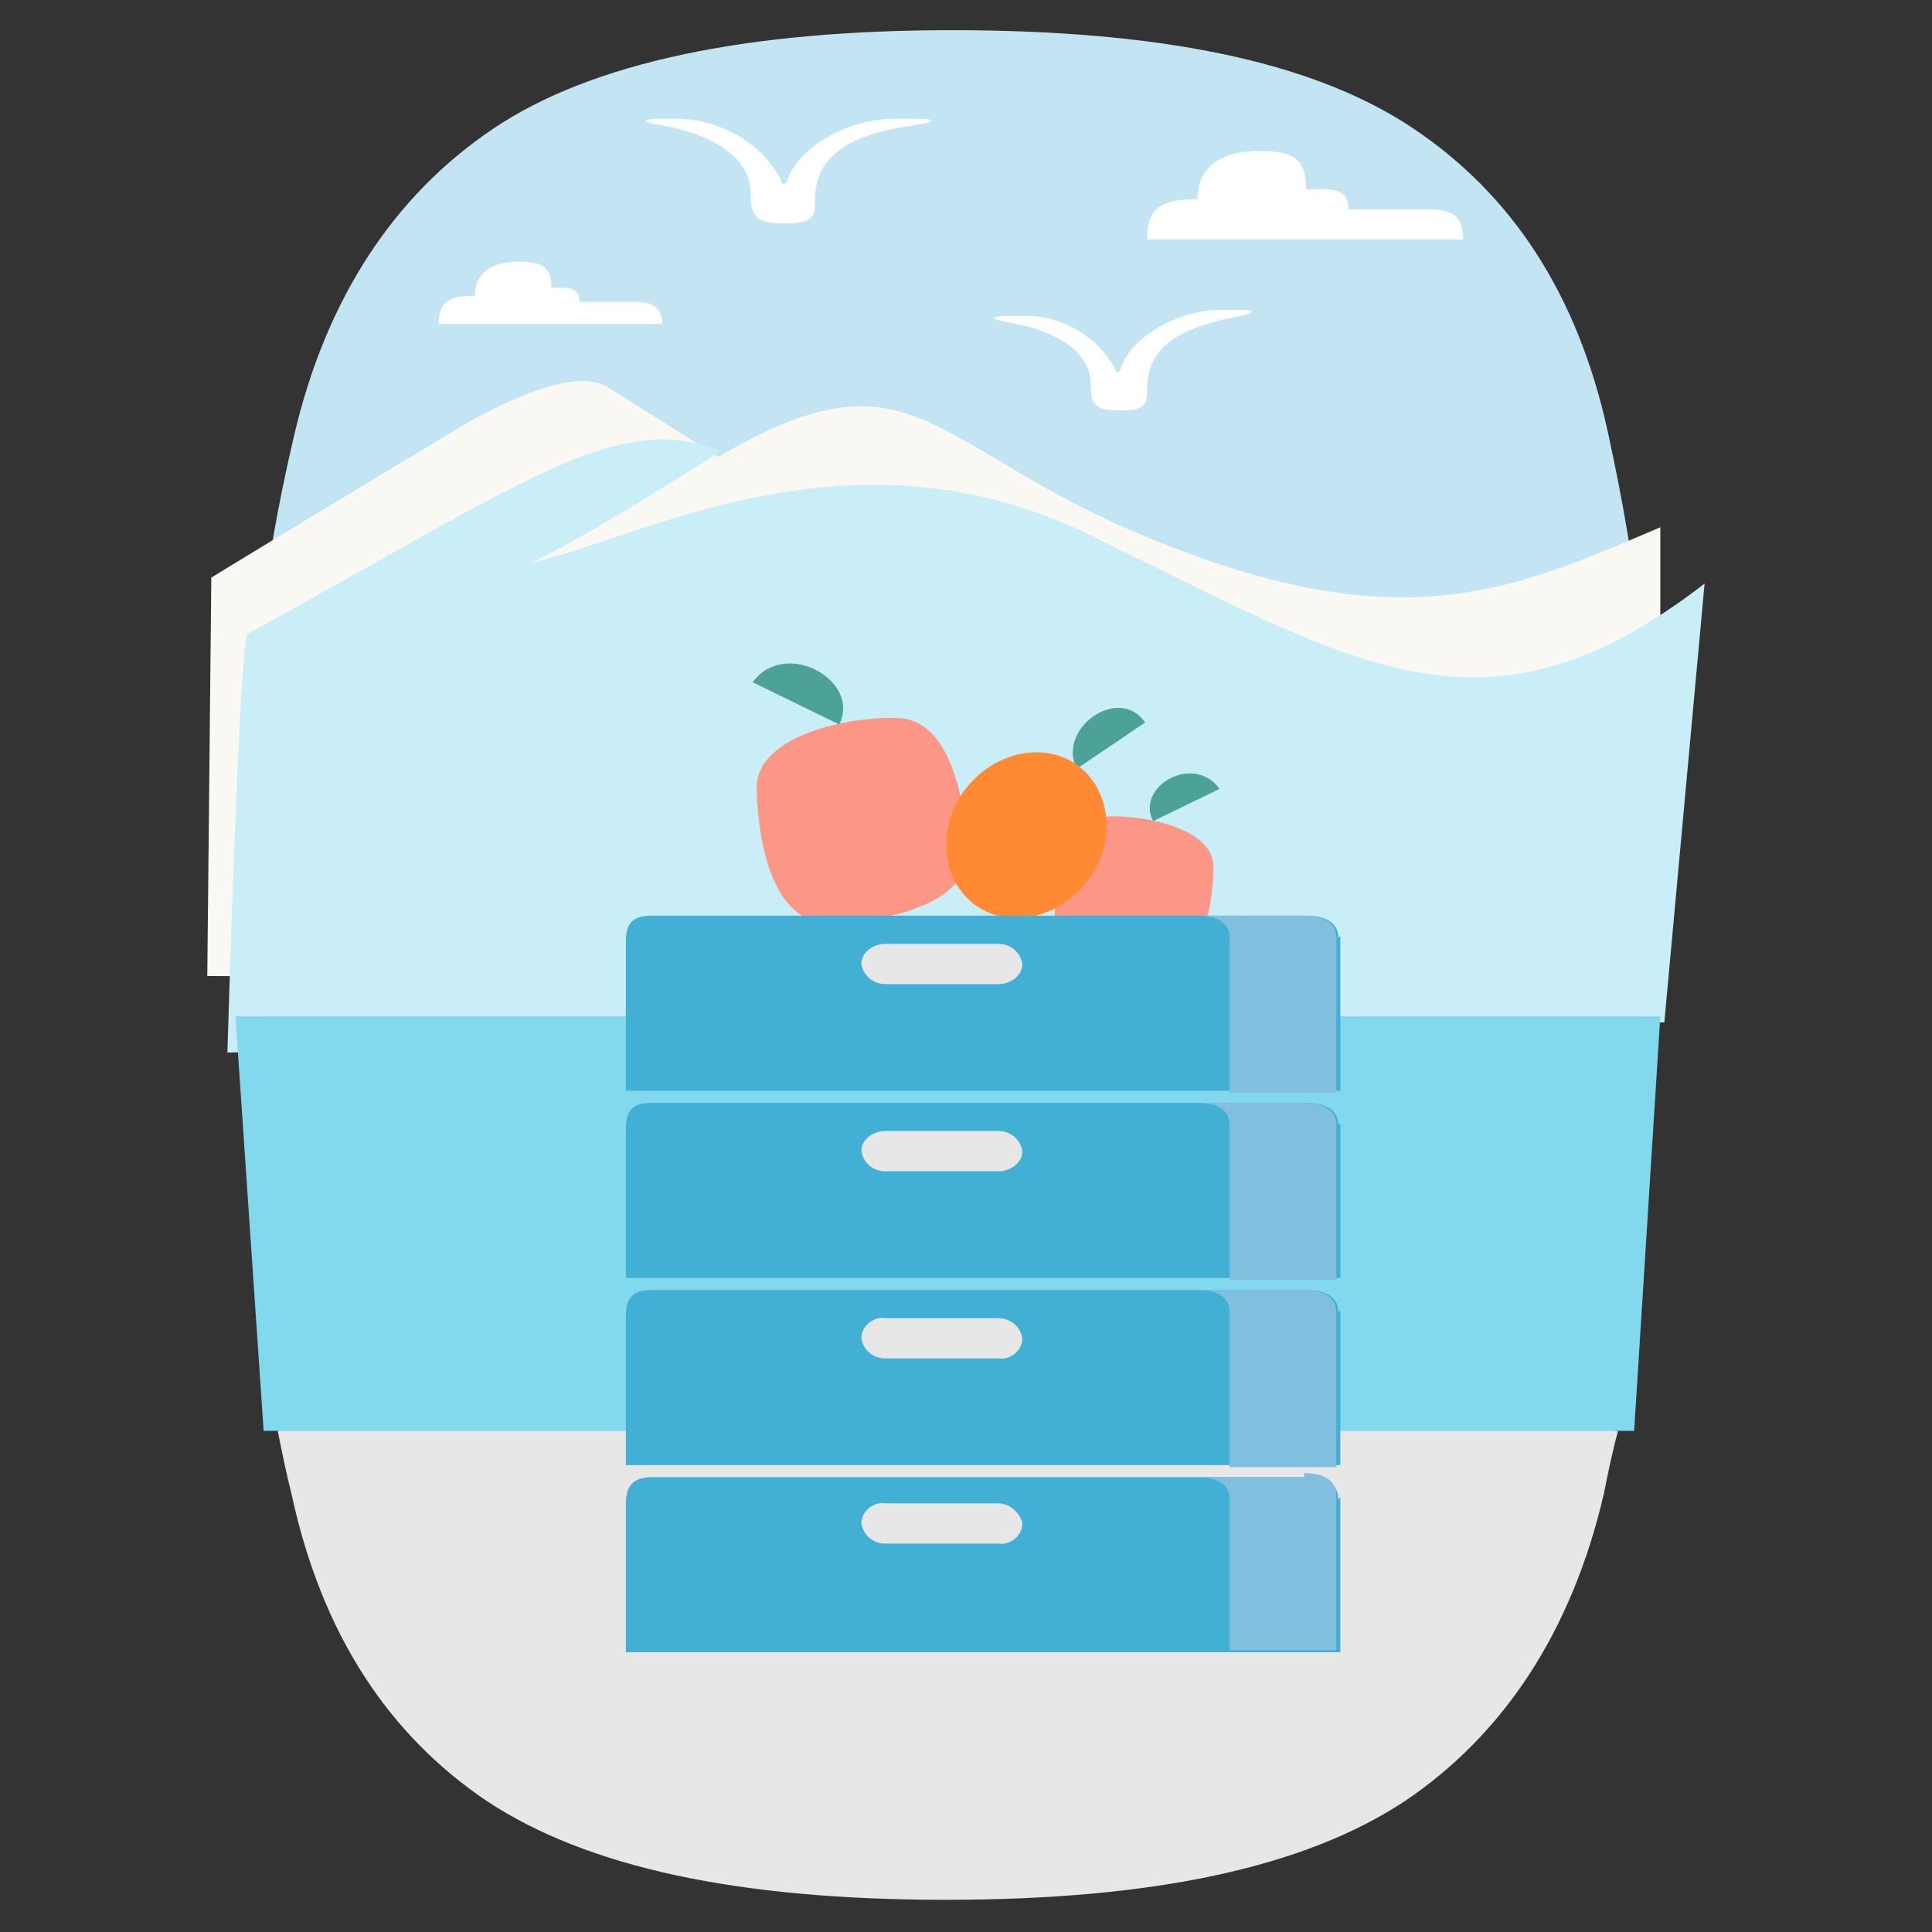 <?xml version="1.0" encoding="UTF-8"?>
<svg id="Layer_1" data-name="Layer 1" xmlns="http://www.w3.org/2000/svg" viewBox="0 0 96 96">
  <rect x="0" y="0" width="96" height="96" fill="#333333" stroke="none"/>
  <defs>
    <style>
      .cls-1 {
        fill: #fc9788;
      }

      .cls-2 {
        fill: #c3e4f3;
      }

      .cls-3 {
        fill: #4da298;
      }

      .cls-4 {
        fill: #f9f8f3;
      }

      .cls-5 {
        fill: #80bfde;
      }

      .cls-6 {
        fill: #e7e7e7;
      }

      .cls-7 {
        fill: #fff;
      }

      .cls-8 {
        fill: #c9eef7;
      }

      .cls-9 {
        fill: #42b0d5;
      }

      .cls-10 {
        fill: #82d8ec;
      }

      .cls-11 {
        fill: #ff8a33;
      }
    </style>
  </defs>
  <path class="cls-2" d="M82.2,47.1c0-12.7-.8-18.7-2.3-25.6s-4.8-11.9-9.8-15.2S57.5,1.5,47.3,1.5s-17.9,1.6-22.8,4.9c-4.9,3.3-8.3,8.4-9.9,15.3s-2.4,12.9-2.4,26.9.8,18.7,2.3,25.6c1.5,6.9,4.8,11.9,9.8,15.2,5,3.3,12.4,4.9,22.6,4.9s17.9-1.6,22.8-4.9c4.9-3.3,8.3-8.4,9.9-15.3s2.6-14.4,2.6-27Z"/>
  <path class="cls-7" d="M40.5,9.9c0,.8,0,1.2-1.5,1.2s-1.7-.4-1.7-1.5c0-2.1-2.6-3.1-4.6-3.4-1.1-.2-.5-.3,0-.3h1.1c2.1.1,4,1.2,5,3,0,.3.2.3.3.1.6-1.8,3.2-3.1,5.3-3.1h1.2c1.1,0,.7.2,0,.3-2.1.3-5.1.9-5.1,3.7Z"/>
  <path class="cls-7" d="M57,19.3c0,.7,0,1.1-1.3,1.1s-1.5-.3-1.5-1.3c0-1.9-2.3-2.8-4.2-3.1-1-.2-.5-.3,0-.3h1c1.8,0,3.5,1,4.4,2.6,0,.2.2.3.3,0,.5-1.6,2.9-2.9,4.9-2.9h1c1,0,.6.2,0,.3-1.9.4-4.6,1-4.6,3.6Z"/>
  <path class="cls-6" d="M24.2,89.5c5,3.3,12.5,4.9,22.8,4.9s17.8-1.6,22.8-4.9c4.9-3.3,8.3-8.4,9.9-15.3.2-1,.4-2,.7-3.1H13.8c.2,1,.4,2,.7,3.2,1.5,6.9,4.8,11.9,9.7,15.2Z"/>
  <g>
    <path class="cls-4" d="M30.3,19.3c1.9,1.2,5.4,3.4,5.4,3.4,9.5-5.6,10.4-.7,20.6,3.7,13.1,5.6,18.7,3,26.2-.2v22.5l-72.2-.2.2-19.8s3.9-2.4,12.9-7.8c2.6-1.4,5.5-2.6,6.9-1.6Z"/>
    <path class="cls-8" d="M35.7,22.5s-6.7,4.3-9.4,5.5c5.7-1.3,16-7.2,27.9-1.4,13.3,6.5,19.6,10.8,30.5,2.4l-2,21.8-71.4,1.5s.6-20.6,1-20.8c14-7.7,18.4-11.1,23.5-9.1l-.1.1Z"/>
    <path class="cls-10" d="M82.5,50.5H11.7l1.4,20.6h68.1l1.3-20.6Z"/>
  </g>
  <path class="cls-7" d="M59.4,9.9c-1.9,0-2.4.6-2.4,2h15.7c0-1-.3-1.5-1.8-1.5h-3.9c0-.7-.3-1-1.3-1h-.8c0-1.4-.5-1.9-2.3-1.9s-3.1.7-3.1,2.4h-.1Z"/>
  <path class="cls-1" d="M60.3,43c0,1.5-.4,4.9-2.3,5.2-1.6.2-5.5-.4-5.6-2.4,0-1.5.4-4.9,2.3-5.2,1.6-.2,5.5.4,5.6,2.4Z"/>
  <path class="cls-3" d="M57.3,40.8c-.9-1.7,2-3.4,3.3-1.6l-3.3,1.6Z"/>
  <path class="cls-1" d="M37.6,39c.2-2.7,5.3-3.5,7.3-3.3,2.6.4,3.1,4.8,3.2,6.8-.2,2.8-5.3,3.5-7.4,3.3-2.6-.4-3.1-4.8-3.1-6.8Z"/>
  <path class="cls-3" d="M41.7,36l-4.3-2.1c1.6-2.2,5.4-.1,4.3,2.1Z"/>
  <path class="cls-3" d="M56.9,35.9l-3.4,2.3c-1-2,2.1-4.2,3.4-2.3Z"/>
  <path class="cls-11" d="M54.1,43.7c1.4-1.9,1.1-4.5-.6-5.7-1.7-1.2-4.2-.6-5.6,1.3-1.4,1.9-1.1,4.5.6,5.7s4.2.6,5.6-1.3Z"/>
  <path class="cls-9" d="M66.5,74.5c0-.8-.7-1.1-1.6-1.1h-32.5c-.9,0-1.3.4-1.3,1.3v7.4h35.5v-7.7l-.1.1Z"/>
  <path class="cls-5" d="M64.8,73.2c.9,0,1.6.3,1.6,1.1v7.7h-5.3v-7.5c0-.8-.7-1.1-1.6-1.1h5.3v-.2Z"/>
  <path class="cls-6" d="M50.8,75.7c0,.6-.6,1.1-1.2,1h-5.6c-.6,0-1.1-.4-1.2-1,0-.6.6-1.1,1.2-1h5.6c.6,0,1.1.5,1.2,1Z"/>
  <path class="cls-9" d="M66.5,65.2c0-.8-.7-1.1-1.6-1.1h-32.5c-1,0-1.3.4-1.3,1.3v7.4h35.5v-7.7l-.1.1Z"/>
  <path class="cls-5" d="M64.8,64.1c.9,0,1.6.3,1.6,1.1v7.7h-5.3v-7.7c0-.8-.7-1.1-1.6-1.1h5.3Z"/>
  <path class="cls-6" d="M50.8,66.5c0,.6-.6,1.1-1.2,1h-5.6c-.6,0-1.1-.4-1.2-1,0-.6.6-1.1,1.2-1h5.6c.6,0,1.1.4,1.2,1Z"/>
  <path class="cls-9" d="M66.5,55.9c0-.8-.7-1.1-1.6-1.1h-32.5c-1,0-1.3.4-1.3,1.3v7.4h35.5v-7.7l-.1.1Z"/>
  <path class="cls-5" d="M64.8,54.8c.9,0,1.6.3,1.6,1.1v7.7h-5.3v-7.7c0-.8-.7-1.1-1.6-1.1h5.3Z"/>
  <path class="cls-6" d="M50.8,57.2c0,.6-.6,1-1.2,1h-5.6c-.6,0-1.1-.4-1.2-1,0-.6.6-1,1.2-1h5.6c.6,0,1.1.4,1.2,1Z"/>
  <path class="cls-9" d="M66.5,46.6c0-.8-.7-1.1-1.6-1.1h-32.5c-1,0-1.3.4-1.3,1.3v7.4h35.5v-7.7l-.1.1Z"/>
  <path class="cls-5" d="M64.8,45.5c.9,0,1.6.3,1.6,1.1v7.7h-5.3v-7.7c0-.8-.7-1.1-1.6-1.1h5.3Z"/>
  <path class="cls-6" d="M50.8,47.9c0,.6-.6,1-1.2,1h-5.6c-.6,0-1.1-.4-1.2-1,0-.6.6-1,1.2-1h5.6c.6,0,1.1.4,1.2,1Z"/>
  <path class="cls-7" d="M23.5,14.7c-1.3,0-1.7.4-1.7,1.4h11.1c0-.7-.3-1.1-1.3-1.1h-2.8c0-.5-.2-.7-.9-.7h-.5c0-.9-.3-1.3-1.6-1.3s-2.2.5-2.2,1.7h-.1Z"/>
</svg>